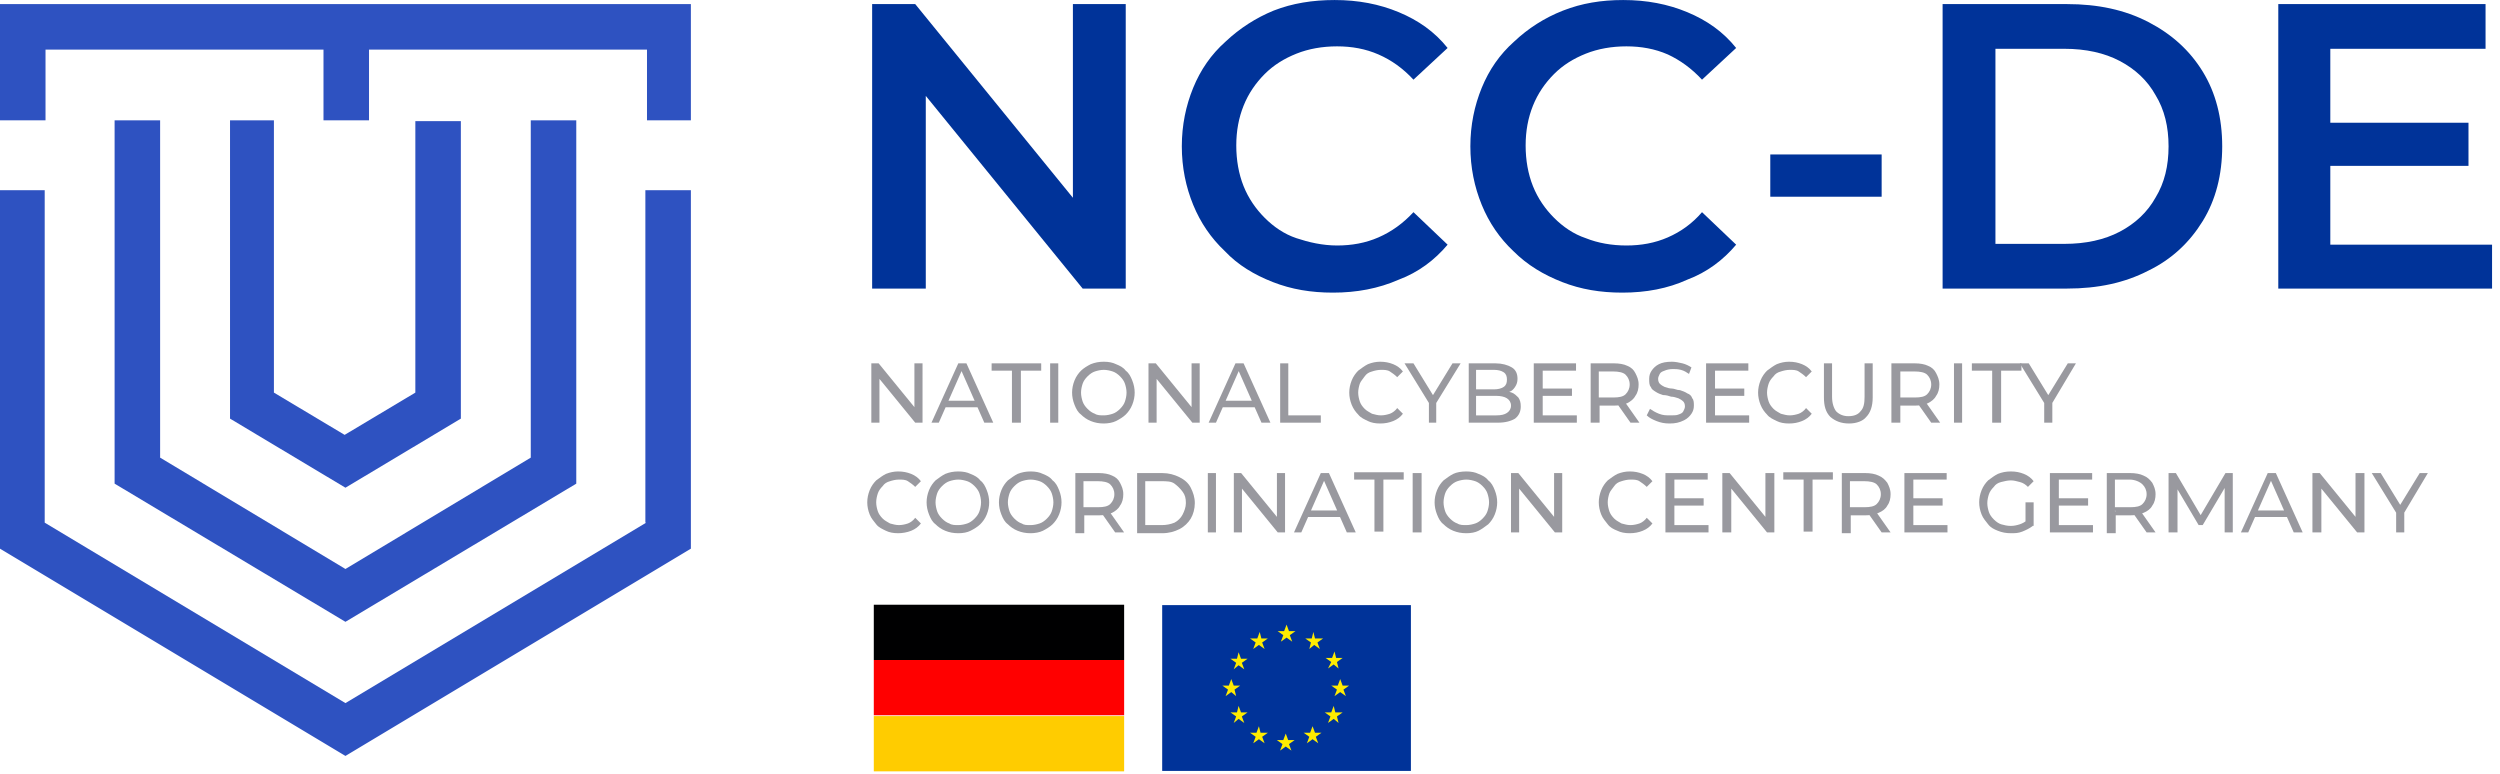 <?xml version="1.0" encoding="utf-8"?>
<!-- Generator: Adobe Illustrator 24.3.0, SVG Export Plug-In . SVG Version: 6.00 Build 0)  -->
<svg version="1.1"
	 id="svg2" inkscape:version="1.1.2 (1:1.1+202202050950+0a00cf5339)" sodipodi:docname="Germany-NCC-localisation.svg" xmlns:inkscape="http://www.inkscape.org/namespaces/inkscape" xmlns:sodipodi="http://sodipodi.sourceforge.net/DTD/sodipodi-0.dtd" xmlns:svg="http://www.w3.org/2000/svg"
	 xmlns="http://www.w3.org/2000/svg" xmlns:xlink="http://www.w3.org/1999/xlink" x="0px" y="0px" viewBox="0 0 410 127"
	 style="enable-background:new 0 0 410 127;" xml:space="preserve">
<style type="text/css">
	.st0{fill:#003399;}
	.st1{fill:#FFEC00;}
	.st2{fill:#000001;}
	.st3{fill:#FF0000;}
	.st4{fill:#FFCC00;}
	.st5{fill:#2E52C1;}
	.st6{enable-background:new    ;}
	.st7{fill:#99999F;}
</style>
<sodipodi:namedview  bordercolor="#999999" borderopacity="1" height="150px" id="namedview4" inkscape:current-layer="g8" inkscape:cx="153.25356" inkscape:cy="61.984302" inkscape:pagecheckerboard="0" inkscape:pageopacity="0" inkscape:pageshadow="0" inkscape:window-height="977" inkscape:window-maximized="1" inkscape:window-width="1680" inkscape:window-x="0" inkscape:window-y="30" inkscape:zoom="3.8074156" pagecolor="#ffffff" showgrid="false" width="400px">
	</sodipodi:namedview>
<g id="g8" transform="matrix(1.333,0,0,-1.333,0,123.973)" inkscape:groupmode="layer" inkscape:label="ink_ext_XXXXXX">
	<g id="g884" transform="translate(-29.215,-15.944)">
		<g id="path34">
			<path class="st0" d="M202.8,34.5h-30.6V14.1h30.6V34.5"/>
		</g>
		<g id="path36">
			<path class="st1" d="M186.8,30l0.7,0.5l0.7-0.5l-0.3,0.8l0.7,0.5h-0.8l-0.3,0.8l-0.3-0.8h-0.8l0.7-0.5L186.8,30"/>
		</g>
		<g id="path38">
			<path class="st1" d="M183.4,29.1l0.7,0.5l0.7-0.5l-0.3,0.8l0.7,0.5h-0.8l-0.2,0.8l-0.3-0.8H183l0.7-0.5L183.4,29.1"/>
		</g>
		<g id="path40">
			<path class="st1" d="M181.6,28.7l-0.2-0.8h-0.8l0.7-0.5l-0.3-0.8l0.6,0.5l0.7-0.5l-0.3,0.8l0.7,0.5h-0.8L181.6,28.7"/>
		</g>
		<g id="path42">
			<path class="st1" d="M180.7,23.8l0.6-0.5l-0.2,0.8l0.7,0.5H181l-0.3,0.8l-0.3-0.8h-0.8l0.7-0.5l-0.3-0.8L180.7,23.8"/>
		</g>
		<g id="path44">
			<path class="st1" d="M181.9,21.3l-0.3,0.8l-0.2-0.8h-0.8l0.7-0.5L181,20l0.6,0.5l0.7-0.5l-0.3,0.8l0.7,0.5H181.9"/>
		</g>
		<g id="path46">
			<path class="st1" d="M184.3,18.8l-0.2,0.8l-0.3-0.8H183l0.7-0.5l-0.3-0.8l0.7,0.5l0.7-0.5l-0.3,0.8l0.7,0.5H184.3"/>
		</g>
		<g id="path48">
			<path class="st1" d="M187.7,17.9l-0.3,0.8l-0.3-0.8h-0.8l0.7-0.5l-0.3-0.8l0.7,0.5l0.7-0.5l-0.3,0.8l0.7,0.5H187.7"/>
		</g>
		<g id="path50">
			<path class="st1" d="M191,18.8l-0.3,0.8l-0.3-0.8h-0.8l0.7-0.5l-0.3-0.8l0.7,0.5l0.7-0.5l-0.3,0.8l0.7,0.5H191"/>
		</g>
		<g id="path52">
			<path class="st1" d="M193.5,21.3l-0.2,0.8l-0.3-0.8h-0.8l0.7-0.5l-0.3-0.8l0.7,0.5l0.6-0.5l-0.2,0.8l0.7,0.5H193.5"/>
		</g>
		<g id="path54">
			<path class="st1" d="M195.2,24.6h-0.8l-0.3,0.8l-0.3-0.8h-0.8l0.7-0.5l-0.3-0.8l0.7,0.5l0.7-0.5l-0.3,0.8L195.2,24.6"/>
		</g>
		<g id="path56">
			<path class="st1" d="M192.6,26.7l0.7,0.5l0.6-0.5l-0.2,0.8l0.7,0.5h-0.8l-0.2,0.8l-0.3-0.8h-0.8l0.7-0.5L192.6,26.7"/>
		</g>
		<g id="path58">
			<path class="st1" d="M190.8,31.2l-0.2-0.8h-0.8l0.7-0.5l-0.2-0.8l0.6,0.5l0.7-0.5l-0.3,0.8l0.7,0.5H191L190.8,31.2"/>
		</g>
	</g>
	<g id="g870" transform="translate(-28.696,-15.897)">
		<g id="path60">
			<path class="st2" d="M167,34.5h-30.8v-6.8H167V34.5"/>
		</g>
		<g id="path62">
			<path class="st3" d="M167,27.7h-30.8v-6.8H167V27.7"/>
		</g>
		<g id="path64">
			<path class="st4" d="M167,20.8h-30.8V14H167V20.8"/>
		</g>
	</g>
	<g id="path120">
		<path class="st5" d="M0,92.5V78.2h5.6v8.7h34.2v-8.7h5.6v8.7h34.2v-8.7H85v14.3H0"/>
	</g>
	<g id="path122">
		<path class="st5" d="M79.5,28.7l-37-22.2l-37,22.2v40.9H0V25.5L42.5,0L85,25.5v44.1h-5.6V28.7"/>
	</g>
	<g id="path124">
		<path class="st5" d="M14.1,78.2V33.5l28.4-17l28.4,17v44.7h-5.6V36.7L42.5,23L19.7,36.7v41.5H14.1"/>
	</g>
	<g id="path126">
		<path class="st5" d="M28.3,78.2V41.5L42.5,33l14.2,8.5v36.6h-5.6V44.7l-8.7-5.2l-8.7,5.2v33.5H28.3"/>
	</g>
	<g class="st6">
		<path class="st0" d="M107.3,57.5v35h5.3l21.9-26.9H132v26.9h6.5v-35h-5.3l-21.9,26.9h2.6V57.5H107.3z"/>
		<path class="st0" d="M164,57c-2.7,0-5.1,0.4-7.4,1.3c-2.3,0.9-4.3,2.1-5.9,3.8c-1.7,1.6-3,3.5-3.9,5.7c-0.9,2.2-1.4,4.6-1.4,7.2
			c0,2.6,0.5,5,1.4,7.2c0.9,2.2,2.2,4.1,4,5.7c1.7,1.6,3.7,2.9,5.9,3.8c2.3,0.9,4.8,1.3,7.5,1.3c2.9,0,5.5-0.5,7.9-1.5
			c2.4-1,4.4-2.4,6-4.4l-4.2-3.9c-1.3,1.4-2.7,2.4-4.3,3.1c-1.6,0.7-3.3,1-5.1,1c-1.8,0-3.5-0.3-5-0.9c-1.5-0.6-2.8-1.4-3.9-2.5
			c-1.1-1.1-2-2.4-2.6-3.9c-0.6-1.5-0.9-3.1-0.9-4.9c0-1.8,0.3-3.5,0.9-5c0.6-1.5,1.5-2.8,2.6-3.9c1.1-1.1,2.4-2,3.9-2.5
			s3.2-0.9,5-0.9c1.8,0,3.5,0.3,5.1,1c1.6,0.7,3,1.7,4.3,3.1l4.2-4c-1.6-1.9-3.6-3.4-6-4.3C169.6,57.5,166.9,57,164,57z"/>
		<path class="st0" d="M199.6,57c-2.7,0-5.1,0.4-7.4,1.3c-2.3,0.9-4.3,2.1-6,3.8c-1.7,1.6-3,3.5-3.9,5.7c-0.9,2.2-1.4,4.6-1.4,7.2
			c0,2.6,0.5,5,1.4,7.2c0.9,2.2,2.2,4.1,4,5.7c1.7,1.6,3.7,2.9,6,3.8c2.3,0.9,4.7,1.3,7.4,1.3c2.9,0,5.5-0.5,7.9-1.5
			c2.4-1,4.4-2.4,6-4.4l-4.2-3.9c-1.3,1.4-2.7,2.4-4.2,3.1c-1.6,0.7-3.3,1-5.1,1c-1.8,0-3.5-0.3-5-0.9c-1.5-0.6-2.8-1.4-3.9-2.5
			c-1.1-1.1-2-2.4-2.6-3.9c-0.6-1.5-0.9-3.1-0.9-4.9c0-1.8,0.3-3.5,0.9-5c0.6-1.5,1.5-2.8,2.6-3.9c1.1-1.1,2.4-2,3.9-2.5
			c1.5-0.6,3.2-0.9,5-0.9c1.8,0,3.5,0.3,5.1,1c1.6,0.7,3,1.7,4.2,3.1l4.2-4c-1.6-1.9-3.6-3.4-6-4.3C205.2,57.5,202.5,57,199.6,57z"
			/>
		<path class="st0" d="M217.8,68.8V74h13.7v-5.2H217.8z"/>
		<path class="st0" d="M239,57.5v35h15.3c3.8,0,7.1-0.7,10-2.2c2.9-1.5,5.1-3.5,6.7-6.1s2.4-5.7,2.4-9.2c0-3.5-0.8-6.6-2.4-9.2
			c-1.6-2.6-3.8-4.7-6.7-6.1c-2.9-1.5-6.2-2.2-10-2.2H239z M245.5,63h8.5c2.6,0,4.9,0.5,6.8,1.5c1.9,1,3.4,2.4,4.4,4.2
			c1.1,1.8,1.6,3.9,1.6,6.3c0,2.4-0.5,4.5-1.6,6.3c-1,1.8-2.5,3.2-4.4,4.2c-1.9,1-4.2,1.5-6.8,1.5h-8.5V63z"/>
		<path class="st0" d="M286.8,62.9h19.8v-5.4h-26.3v35h25.5V87h-19.1V62.9z M286.3,77.9h17.4v-5.3h-17.4V77.9z"/>
	</g>
	<g class="st6">
		<path class="st7" d="M107.2,41v7.3h0.9l4.9-6h-0.5v6h1V41h-0.9l-4.9,6h0.5v-6H107.2z"/>
		<path class="st7" d="M114.6,41l3.3,7.3h1l3.3-7.3h-1.1l-3,6.8h0.4l-3-6.8H114.6z M116,42.9l0.3,0.8h4.1l0.3-0.8H116z"/>
		<path class="st7" d="M124.5,41v6.4H122v0.9h6.1v-0.9h-2.5V41H124.5z"/>
		<path class="st7" d="M129.2,41v7.3h1V41H129.2z"/>
		<path class="st7" d="M135.8,40.9c-0.6,0-1.1,0.1-1.6,0.3s-0.9,0.5-1.2,0.8c-0.4,0.3-0.6,0.7-0.8,1.2c-0.2,0.5-0.3,1-0.3,1.5
			c0,0.5,0.1,1,0.3,1.5c0.2,0.5,0.5,0.9,0.8,1.2s0.8,0.6,1.2,0.8c0.5,0.2,1,0.3,1.6,0.3c0.6,0,1.1-0.1,1.5-0.3
			c0.5-0.2,0.9-0.4,1.2-0.8c0.4-0.3,0.6-0.7,0.8-1.2c0.2-0.5,0.3-1,0.3-1.5c0-0.5-0.1-1-0.3-1.5c-0.2-0.5-0.5-0.9-0.8-1.2
			s-0.8-0.6-1.2-0.8S136.3,40.9,135.8,40.9z M135.8,41.9c0.4,0,0.8,0.1,1.1,0.2c0.3,0.1,0.6,0.3,0.9,0.6c0.3,0.3,0.5,0.6,0.6,0.9
			s0.2,0.7,0.2,1.1c0,0.4-0.1,0.8-0.2,1.1c-0.1,0.3-0.3,0.6-0.6,0.9c-0.3,0.3-0.6,0.5-0.9,0.6c-0.3,0.1-0.7,0.2-1.1,0.2
			c-0.4,0-0.8-0.1-1.1-0.2c-0.3-0.1-0.6-0.3-0.9-0.6c-0.3-0.3-0.5-0.6-0.6-0.9c-0.1-0.3-0.2-0.7-0.2-1.1c0-0.4,0.1-0.8,0.2-1.1
			s0.3-0.6,0.6-0.9c0.3-0.3,0.6-0.5,0.9-0.6C135,41.9,135.4,41.9,135.8,41.9z"/>
		<path class="st7" d="M141.3,41v7.3h0.9l4.9-6h-0.5v6h1V41h-0.9l-4.9,6h0.5v-6H141.3z"/>
		<path class="st7" d="M148.7,41l3.3,7.3h1l3.3-7.3h-1.1l-3,6.8h0.4l-3-6.8H148.7z M150.1,42.9l0.3,0.8h4.1l0.3-0.8H150.1z"/>
		<path class="st7" d="M157.5,41v7.3h1v-6.4h4V41H157.5z"/>
		<path class="st7" d="M169.8,40.9c-0.6,0-1.1,0.1-1.5,0.3s-0.9,0.4-1.2,0.8c-0.3,0.3-0.6,0.7-0.8,1.2c-0.2,0.5-0.3,1-0.3,1.5
			c0,0.5,0.1,1,0.3,1.5c0.2,0.5,0.5,0.9,0.8,1.2c0.4,0.3,0.8,0.6,1.2,0.8c0.5,0.2,1,0.3,1.5,0.3c0.6,0,1.1-0.1,1.6-0.3
			s0.9-0.5,1.2-0.9l-0.7-0.7c-0.3,0.3-0.6,0.5-0.9,0.7s-0.7,0.2-1.1,0.2c-0.4,0-0.8-0.1-1.1-0.2c-0.4-0.1-0.7-0.3-0.9-0.6
			s-0.5-0.6-0.6-0.9c-0.1-0.3-0.2-0.7-0.2-1.1c0-0.4,0.1-0.8,0.2-1.1c0.1-0.3,0.3-0.6,0.6-0.9c0.3-0.3,0.6-0.4,0.9-0.6
			c0.4-0.1,0.7-0.2,1.1-0.2c0.4,0,0.8,0.1,1.1,0.2s0.7,0.4,0.9,0.7l0.7-0.7c-0.3-0.4-0.7-0.7-1.2-0.9
			C170.9,41,170.4,40.9,169.8,40.9z"/>
		<path class="st7" d="M175.8,41v2.8l0.2-0.7l-3.2,5.2h1.1l2.7-4.4H176l2.7,4.4h1l-3.2-5.2l0.2,0.7V41H175.8z"/>
		<path class="st7" d="M180.7,41v7.3h3.3c0.8,0,1.5-0.2,2-0.5c0.5-0.3,0.7-0.8,0.7-1.4c0-0.4-0.1-0.7-0.3-1
			c-0.2-0.3-0.4-0.5-0.7-0.6c-0.3-0.1-0.6-0.2-1-0.2l0.2,0.3c0.4,0,0.8-0.1,1.1-0.2c0.3-0.1,0.6-0.4,0.8-0.6
			c0.2-0.3,0.3-0.6,0.3-1.1c0-0.6-0.2-1.1-0.7-1.5c-0.5-0.3-1.2-0.5-2.1-0.5H180.7z M181.7,41.9h2.4c0.6,0,1,0.1,1.3,0.3
			c0.3,0.2,0.5,0.5,0.5,0.9c0,0.4-0.2,0.7-0.5,0.9s-0.8,0.3-1.3,0.3h-2.5v0.8h2.2c0.5,0,0.9,0.1,1.2,0.3c0.3,0.2,0.4,0.5,0.4,0.9
			c0,0.4-0.1,0.7-0.4,0.9c-0.3,0.2-0.7,0.3-1.2,0.3h-2.2V41.9z"/>
		<path class="st7" d="M189.7,41.9h4.3V41h-5.3v7.3h5.2v-0.9h-4.1V41.9z M189.6,45.2h3.8v-0.9h-3.8V45.2z"/>
		<path class="st7" d="M195.7,41v7.3h2.9c0.6,0,1.2-0.1,1.6-0.3c0.5-0.2,0.8-0.5,1-0.9s0.4-0.8,0.4-1.4c0-0.5-0.1-1-0.4-1.4
			c-0.2-0.4-0.6-0.7-1-0.9c-0.5-0.2-1-0.3-1.6-0.3h-2.3l0.5,0.5V41H195.7z M196.7,43.6l-0.5,0.5h2.3c0.7,0,1.2,0.1,1.5,0.4
			c0.3,0.3,0.5,0.7,0.5,1.2c0,0.5-0.2,0.9-0.5,1.2c-0.3,0.3-0.9,0.4-1.5,0.4h-2.3l0.5,0.5V43.6z M200.6,41l-1.9,2.7h1.1l1.9-2.7
			H200.6z"/>
		<path class="st7" d="M205.4,40.9c-0.6,0-1.1,0.1-1.6,0.3s-0.9,0.4-1.2,0.7l0.4,0.8c0.3-0.2,0.6-0.4,1.1-0.6s0.9-0.2,1.4-0.2
			c0.4,0,0.8,0,1,0.1c0.3,0.1,0.5,0.2,0.6,0.4s0.2,0.4,0.2,0.6c0,0.3-0.1,0.5-0.2,0.6c-0.2,0.2-0.4,0.3-0.6,0.4
			c-0.3,0.1-0.6,0.2-0.9,0.2c-0.3,0.1-0.6,0.2-1,0.2c-0.3,0.1-0.6,0.2-0.9,0.4s-0.5,0.3-0.6,0.6c-0.2,0.2-0.2,0.6-0.2,1
			c0,0.4,0.1,0.7,0.3,1c0.2,0.3,0.5,0.6,0.9,0.8s0.9,0.3,1.6,0.3c0.4,0,0.9-0.1,1.3-0.2c0.4-0.1,0.8-0.3,1.1-0.5l-0.3-0.8
			c-0.3,0.2-0.6,0.4-1,0.5s-0.7,0.1-1,0.1c-0.4,0-0.8-0.1-1-0.2c-0.3-0.1-0.5-0.2-0.6-0.4c-0.1-0.2-0.2-0.4-0.2-0.6
			c0-0.3,0.1-0.5,0.2-0.6c0.2-0.2,0.4-0.3,0.6-0.4c0.3-0.1,0.6-0.2,0.9-0.2s0.6-0.2,1-0.2c0.3-0.1,0.6-0.2,0.9-0.4
			c0.3-0.1,0.5-0.3,0.6-0.6c0.2-0.2,0.2-0.6,0.2-0.9c0-0.4-0.1-0.7-0.3-1c-0.2-0.3-0.5-0.6-0.9-0.8C206.6,41,206.1,40.9,205.4,40.9z
			"/>
		<path class="st7" d="M210.9,41.9h4.3V41h-5.3v7.3h5.2v-0.9h-4.1V41.9z M210.8,45.2h3.8v-0.9h-3.8V45.2z"/>
		<path class="st7" d="M220.1,40.9c-0.6,0-1.1,0.1-1.5,0.3s-0.9,0.4-1.2,0.8c-0.3,0.3-0.6,0.7-0.8,1.2c-0.2,0.5-0.3,1-0.3,1.5
			c0,0.5,0.1,1,0.3,1.5c0.2,0.5,0.5,0.9,0.8,1.2c0.4,0.3,0.8,0.6,1.2,0.8c0.5,0.2,1,0.3,1.5,0.3c0.6,0,1.1-0.1,1.6-0.3
			s0.9-0.5,1.2-0.9l-0.7-0.7c-0.3,0.3-0.6,0.5-0.9,0.7s-0.7,0.2-1.1,0.2c-0.4,0-0.8-0.1-1.1-0.2c-0.4-0.1-0.7-0.3-0.9-0.6
			c-0.3-0.3-0.5-0.6-0.6-0.9c-0.1-0.3-0.2-0.7-0.2-1.1c0-0.4,0.1-0.8,0.2-1.1c0.1-0.3,0.3-0.6,0.6-0.9c0.3-0.3,0.6-0.4,0.9-0.6
			c0.4-0.1,0.7-0.2,1.1-0.2c0.4,0,0.8,0.1,1.1,0.2s0.7,0.4,0.9,0.7l0.7-0.7c-0.3-0.4-0.7-0.7-1.2-0.9
			C221.2,41,220.7,40.9,220.1,40.9z"/>
		<path class="st7" d="M227.5,40.9c-1,0-1.7,0.3-2.3,0.8c-0.6,0.6-0.8,1.4-0.8,2.4v4.2h1v-4.1c0-0.8,0.2-1.4,0.5-1.8
			c0.4-0.4,0.9-0.6,1.5-0.6c0.7,0,1.2,0.2,1.5,0.6c0.4,0.4,0.5,1,0.5,1.8v4.1h1v-4.2c0-1.1-0.3-1.9-0.8-2.4
			C229.2,41.2,228.4,40.9,227.5,40.9z"/>
		<path class="st7" d="M232.7,41v7.3h2.9c0.6,0,1.2-0.1,1.6-0.3c0.5-0.2,0.8-0.5,1-0.9c0.2-0.4,0.4-0.8,0.4-1.4c0-0.5-0.1-1-0.4-1.4
			c-0.2-0.4-0.6-0.7-1-0.9c-0.5-0.2-1-0.3-1.6-0.3h-2.3l0.5,0.5V41H232.7z M233.8,43.6l-0.5,0.5h2.3c0.7,0,1.2,0.1,1.5,0.4
			s0.5,0.7,0.5,1.2c0,0.5-0.2,0.9-0.5,1.2s-0.9,0.4-1.5,0.4h-2.3l0.5,0.5V43.6z M237.6,41l-1.9,2.7h1.1l1.9-2.7H237.6z"/>
		<path class="st7" d="M240.4,41v7.3h1V41H240.4z"/>
		<path class="st7" d="M245.1,41v6.4h-2.5v0.9h6.1v-0.9h-2.5V41H245.1z"/>
		<path class="st7" d="M251.5,41v2.8l0.2-0.7l-3.2,5.2h1.1l2.7-4.4h-0.6l2.7,4.4h1l-3.1-5.2l0.2,0.7V41H251.5z"/>
	</g>
	<g class="st6">
		<path class="st7" d="M110.5,27.4c-0.6,0-1.1,0.1-1.5,0.3s-0.9,0.4-1.2,0.8s-0.6,0.7-0.8,1.2c-0.2,0.5-0.3,1-0.3,1.5
			c0,0.5,0.1,1,0.3,1.5c0.2,0.5,0.5,0.9,0.8,1.2c0.4,0.3,0.8,0.6,1.2,0.8c0.5,0.2,1,0.3,1.5,0.3c0.6,0,1.1-0.1,1.6-0.3
			c0.5-0.2,0.9-0.5,1.2-0.9l-0.7-0.7c-0.3,0.3-0.6,0.5-0.9,0.7s-0.7,0.2-1.1,0.2c-0.4,0-0.8-0.1-1.1-0.2c-0.4-0.1-0.7-0.3-0.9-0.6
			c-0.3-0.3-0.5-0.6-0.6-0.9c-0.1-0.3-0.2-0.7-0.2-1.1c0-0.4,0.1-0.8,0.2-1.1c0.1-0.3,0.3-0.6,0.6-0.9c0.3-0.3,0.6-0.4,0.9-0.6
			c0.4-0.1,0.7-0.2,1.1-0.2c0.4,0,0.8,0.1,1.1,0.2s0.7,0.4,0.9,0.7l0.7-0.7c-0.3-0.4-0.7-0.7-1.2-0.9
			C111.6,27.5,111,27.4,110.5,27.4z"/>
		<path class="st7" d="M117.9,27.4c-0.6,0-1.1,0.1-1.6,0.3s-0.9,0.5-1.2,0.8c-0.4,0.3-0.6,0.7-0.8,1.2c-0.2,0.5-0.3,1-0.3,1.5
			s0.1,1,0.3,1.5c0.2,0.5,0.5,0.9,0.8,1.2c0.4,0.3,0.8,0.6,1.2,0.8c0.5,0.2,1,0.3,1.6,0.3c0.6,0,1.1-0.1,1.5-0.3
			c0.5-0.2,0.9-0.4,1.2-0.8c0.4-0.3,0.6-0.7,0.8-1.2c0.2-0.5,0.3-1,0.3-1.5c0-0.5-0.1-1-0.3-1.5c-0.2-0.5-0.5-0.9-0.8-1.2
			s-0.8-0.6-1.2-0.8S118.5,27.4,117.9,27.4z M117.9,28.4c0.4,0,0.8,0.1,1.1,0.2c0.3,0.1,0.6,0.3,0.9,0.6c0.3,0.3,0.5,0.6,0.6,0.9
			s0.2,0.7,0.2,1.1c0,0.4-0.1,0.8-0.2,1.1c-0.1,0.3-0.3,0.6-0.6,0.9c-0.3,0.3-0.6,0.5-0.9,0.6c-0.3,0.1-0.7,0.2-1.1,0.2
			c-0.4,0-0.8-0.1-1.1-0.2c-0.3-0.1-0.6-0.3-0.9-0.6c-0.3-0.3-0.5-0.6-0.6-0.9c-0.1-0.3-0.2-0.7-0.2-1.1c0-0.4,0.1-0.8,0.2-1.1
			s0.3-0.6,0.6-0.9c0.3-0.3,0.6-0.5,0.9-0.6C117.1,28.4,117.5,28.4,117.9,28.4z"/>
		<path class="st7" d="M126.8,27.4c-0.6,0-1.1,0.1-1.6,0.3s-0.9,0.5-1.2,0.8c-0.4,0.3-0.6,0.7-0.8,1.2c-0.2,0.5-0.3,1-0.3,1.5
			s0.1,1,0.3,1.5c0.2,0.5,0.5,0.9,0.8,1.2c0.4,0.3,0.8,0.6,1.2,0.8c0.5,0.2,1,0.3,1.6,0.3c0.6,0,1.1-0.1,1.5-0.3
			c0.5-0.2,0.9-0.4,1.2-0.8c0.4-0.3,0.6-0.7,0.8-1.2c0.2-0.5,0.3-1,0.3-1.5c0-0.5-0.1-1-0.3-1.5c-0.2-0.5-0.5-0.9-0.8-1.2
			s-0.8-0.6-1.2-0.8S127.3,27.4,126.8,27.4z M126.8,28.4c0.4,0,0.8,0.1,1.1,0.2c0.3,0.1,0.6,0.3,0.9,0.6c0.3,0.3,0.5,0.6,0.6,0.9
			s0.2,0.7,0.2,1.1c0,0.4-0.1,0.8-0.2,1.1c-0.1,0.3-0.3,0.6-0.6,0.9c-0.3,0.3-0.6,0.5-0.9,0.6c-0.3,0.1-0.7,0.2-1.1,0.2
			c-0.4,0-0.8-0.1-1.1-0.2c-0.3-0.1-0.6-0.3-0.9-0.6c-0.3-0.3-0.5-0.6-0.6-0.9c-0.1-0.3-0.2-0.7-0.2-1.1c0-0.4,0.1-0.8,0.2-1.1
			s0.3-0.6,0.6-0.9c0.3-0.3,0.6-0.5,0.9-0.6C126,28.4,126.3,28.4,126.8,28.4z"/>
		<path class="st7" d="M132.3,27.5v7.3h2.9c0.6,0,1.2-0.1,1.6-0.3c0.5-0.2,0.8-0.5,1-0.9c0.2-0.4,0.4-0.8,0.4-1.4
			c0-0.5-0.1-1-0.4-1.4c-0.2-0.4-0.6-0.7-1-0.9c-0.5-0.2-1-0.3-1.6-0.3h-2.3l0.5,0.5v-2.7H132.3z M133.3,30.1l-0.5,0.5h2.3
			c0.7,0,1.2,0.1,1.5,0.4s0.5,0.7,0.5,1.2s-0.2,0.9-0.5,1.2s-0.9,0.4-1.5,0.4h-2.3l0.5,0.5V30.1z M137.2,27.5l-1.9,2.7h1.1l1.9-2.7
			H137.2z"/>
		<path class="st7" d="M139.9,27.5v7.3h3.1c0.8,0,1.5-0.2,2.1-0.5c0.6-0.3,1.1-0.7,1.4-1.3s0.5-1.2,0.5-1.9s-0.2-1.4-0.5-1.9
			s-0.8-1-1.4-1.3c-0.6-0.3-1.3-0.5-2.1-0.5H139.9z M140.9,28.4h2c0.6,0,1.1,0.1,1.6,0.3c0.4,0.2,0.8,0.6,1,1
			c0.2,0.4,0.4,0.9,0.4,1.4c0,0.6-0.1,1-0.4,1.4s-0.6,0.7-1,1s-1,0.3-1.6,0.3h-2V28.4z"/>
		<path class="st7" d="M148.6,27.5v7.3h1v-7.3H148.6z"/>
		<path class="st7" d="M151.8,27.5v7.3h0.9l4.9-6h-0.5v6h1v-7.3h-0.9l-4.9,6h0.5v-6H151.8z"/>
		<path class="st7" d="M159.2,27.5l3.3,7.3h1l3.3-7.3h-1.1l-3,6.8h0.4l-3-6.8H159.2z M160.6,29.4l0.3,0.8h4.1l0.3-0.8H160.6z"/>
		<path class="st7" d="M169.1,27.5V34h-2.5v0.9h6.1V34h-2.5v-6.4H169.1z"/>
		<path class="st7" d="M173.8,27.5v7.3h1.1v-7.3H173.8z"/>
		<path class="st7" d="M180.4,27.4c-0.6,0-1.1,0.1-1.6,0.3c-0.5,0.2-0.9,0.5-1.2,0.8c-0.4,0.3-0.6,0.7-0.8,1.2
			c-0.2,0.5-0.3,1-0.3,1.5s0.1,1,0.3,1.5c0.2,0.5,0.5,0.9,0.8,1.2c0.4,0.3,0.8,0.6,1.2,0.8s1,0.3,1.6,0.3c0.6,0,1.1-0.1,1.5-0.3
			c0.5-0.2,0.9-0.4,1.2-0.8c0.4-0.3,0.6-0.7,0.8-1.2c0.2-0.5,0.3-1,0.3-1.5c0-0.5-0.1-1-0.3-1.5c-0.2-0.5-0.5-0.9-0.8-1.2
			c-0.4-0.3-0.8-0.6-1.2-0.8S181,27.4,180.4,27.4z M180.4,28.4c0.4,0,0.8,0.1,1.1,0.2c0.3,0.1,0.6,0.3,0.9,0.6
			c0.3,0.3,0.5,0.6,0.6,0.9s0.2,0.7,0.2,1.1c0,0.4-0.1,0.8-0.2,1.1c-0.1,0.3-0.3,0.6-0.6,0.9c-0.3,0.3-0.6,0.5-0.9,0.6
			c-0.3,0.1-0.7,0.2-1.1,0.2c-0.4,0-0.8-0.1-1.1-0.2c-0.3-0.1-0.6-0.3-0.9-0.6c-0.3-0.3-0.5-0.6-0.6-0.9c-0.1-0.3-0.2-0.7-0.2-1.1
			c0-0.4,0.1-0.8,0.2-1.1s0.3-0.6,0.6-0.9c0.3-0.3,0.6-0.5,0.9-0.6C179.6,28.4,180,28.4,180.4,28.4z"/>
		<path class="st7" d="M185.9,27.5v7.3h0.9l4.9-6h-0.5v6h1v-7.3h-0.9l-4.9,6h0.5v-6H185.9z"/>
		<path class="st7" d="M200.5,27.4c-0.6,0-1.1,0.1-1.5,0.3c-0.5,0.2-0.9,0.4-1.2,0.8s-0.6,0.7-0.8,1.2c-0.2,0.5-0.3,1-0.3,1.5
			c0,0.5,0.1,1,0.3,1.5c0.2,0.5,0.5,0.9,0.8,1.2c0.4,0.3,0.8,0.6,1.2,0.8c0.5,0.2,1,0.3,1.5,0.3c0.6,0,1.1-0.1,1.6-0.3
			c0.5-0.2,0.9-0.5,1.2-0.9l-0.7-0.7c-0.3,0.3-0.6,0.5-0.9,0.7S201,34,200.6,34c-0.4,0-0.8-0.1-1.1-0.2c-0.4-0.1-0.7-0.3-0.9-0.6
			s-0.5-0.6-0.6-0.9c-0.1-0.3-0.2-0.7-0.2-1.1c0-0.4,0.1-0.8,0.2-1.1c0.1-0.3,0.3-0.6,0.6-0.9c0.3-0.3,0.6-0.4,0.9-0.6
			c0.4-0.1,0.7-0.2,1.1-0.2c0.4,0,0.8,0.1,1.1,0.2s0.7,0.4,0.9,0.7l0.7-0.7c-0.3-0.4-0.7-0.7-1.2-0.9
			C201.6,27.5,201.1,27.4,200.5,27.4z"/>
		<path class="st7" d="M205.9,28.4h4.3v-0.9h-5.3v7.3h5.2V34h-4.1V28.4z M205.8,31.7h3.8v-0.9h-3.8V31.7z"/>
		<path class="st7" d="M211.9,27.5v7.3h0.9l4.9-6h-0.5v6h1.1v-7.3h-0.9l-4.9,6h0.5v-6H211.9z"/>
		<path class="st7" d="M221.9,27.5V34h-2.5v0.9h6.1V34h-2.5v-6.4H221.9z"/>
		<path class="st7" d="M226.6,27.5v7.3h2.9c0.6,0,1.2-0.1,1.6-0.3c0.5-0.2,0.8-0.5,1.1-0.9c0.2-0.4,0.4-0.8,0.4-1.4
			c0-0.5-0.1-1-0.4-1.4c-0.2-0.4-0.6-0.7-1.1-0.9c-0.5-0.2-1-0.3-1.6-0.3h-2.3l0.5,0.5v-2.7H226.6z M227.6,30.1l-0.5,0.5h2.3
			c0.7,0,1.2,0.1,1.5,0.4s0.5,0.7,0.5,1.2s-0.2,0.9-0.5,1.2s-0.9,0.4-1.5,0.4h-2.3l0.5,0.5V30.1z M231.5,27.5l-1.9,2.7h1.1l1.9-2.7
			H231.5z"/>
		<path class="st7" d="M235.3,28.4h4.3v-0.9h-5.3v7.3h5.2V34h-4.1V28.4z M235.2,31.7h3.8v-0.9h-3.8V31.7z"/>
		<path class="st7" d="M247.4,27.4c-0.6,0-1.1,0.1-1.6,0.3c-0.5,0.2-0.9,0.4-1.2,0.8s-0.6,0.7-0.8,1.2c-0.2,0.5-0.3,1-0.3,1.5
			c0,0.5,0.1,1,0.3,1.5c0.2,0.5,0.5,0.9,0.8,1.2c0.4,0.3,0.8,0.6,1.2,0.8c0.5,0.2,1,0.3,1.6,0.3c0.6,0,1.1-0.1,1.6-0.3
			c0.5-0.2,0.9-0.5,1.2-0.9l-0.7-0.7c-0.3,0.3-0.6,0.5-1,0.6c-0.4,0.1-0.7,0.2-1.1,0.2c-0.4,0-0.8-0.1-1.2-0.2
			c-0.4-0.1-0.7-0.3-0.9-0.6c-0.3-0.3-0.5-0.6-0.6-0.9c-0.1-0.3-0.2-0.7-0.2-1.1c0-0.4,0.1-0.8,0.2-1.1s0.3-0.6,0.6-0.9
			c0.3-0.3,0.6-0.5,0.9-0.6c0.4-0.1,0.7-0.2,1.2-0.2c0.4,0,0.8,0.1,1.1,0.2s0.7,0.3,1,0.6l0.6-0.8c-0.4-0.3-0.8-0.5-1.3-0.7
			S247.9,27.4,247.4,27.4z M249.2,28.5v2.7h1v-2.9L249.2,28.5z"/>
		<path class="st7" d="M253.2,28.4h4.3v-0.9h-5.3v7.3h5.2V34h-4.1V28.4z M253.1,31.7h3.8v-0.9h-3.8V31.7z"/>
		<path class="st7" d="M259.2,27.5v7.3h2.9c0.6,0,1.2-0.1,1.6-0.3c0.5-0.2,0.8-0.5,1.1-0.9c0.2-0.4,0.4-0.8,0.4-1.4
			c0-0.5-0.1-1-0.4-1.4c-0.2-0.4-0.6-0.7-1.1-0.9c-0.5-0.2-1-0.3-1.6-0.3h-2.3l0.5,0.5v-2.7H259.2z M260.3,30.1l-0.5,0.5h2.3
			c0.7,0,1.2,0.1,1.5,0.4s0.5,0.7,0.5,1.2s-0.2,0.9-0.5,1.2S262.7,34,262,34h-2.3l0.5,0.5V30.1z M264.1,27.5l-1.9,2.7h1.1l1.9-2.7
			H264.1z"/>
		<path class="st7" d="M266.8,27.5v7.3h0.9l3.3-5.6h-0.5l3.3,5.6h0.9l0-7.3h-1l0,5.8h0.2l-2.9-4.9h-0.5l-2.9,4.9h0.3v-5.8H266.8z"/>
		<path class="st7" d="M275.7,27.5l3.3,7.3h1l3.3-7.3h-1.1l-3,6.8h0.4l-3-6.8H275.7z M277.2,29.4l0.3,0.8h4.1l0.3-0.8H277.2z"/>
		<path class="st7" d="M284.5,27.5v7.3h0.9l4.9-6h-0.5v6h1.1v-7.3H290l-4.9,6h0.5v-6H284.5z"/>
		<path class="st7" d="M294.8,27.5v2.8l0.2-0.7l-3.2,5.2h1.1l2.7-4.4h-0.6l2.7,4.4h1l-3.1-5.2l0.2,0.7v-2.8H294.8z"/>
	</g>
</g>
</svg>
